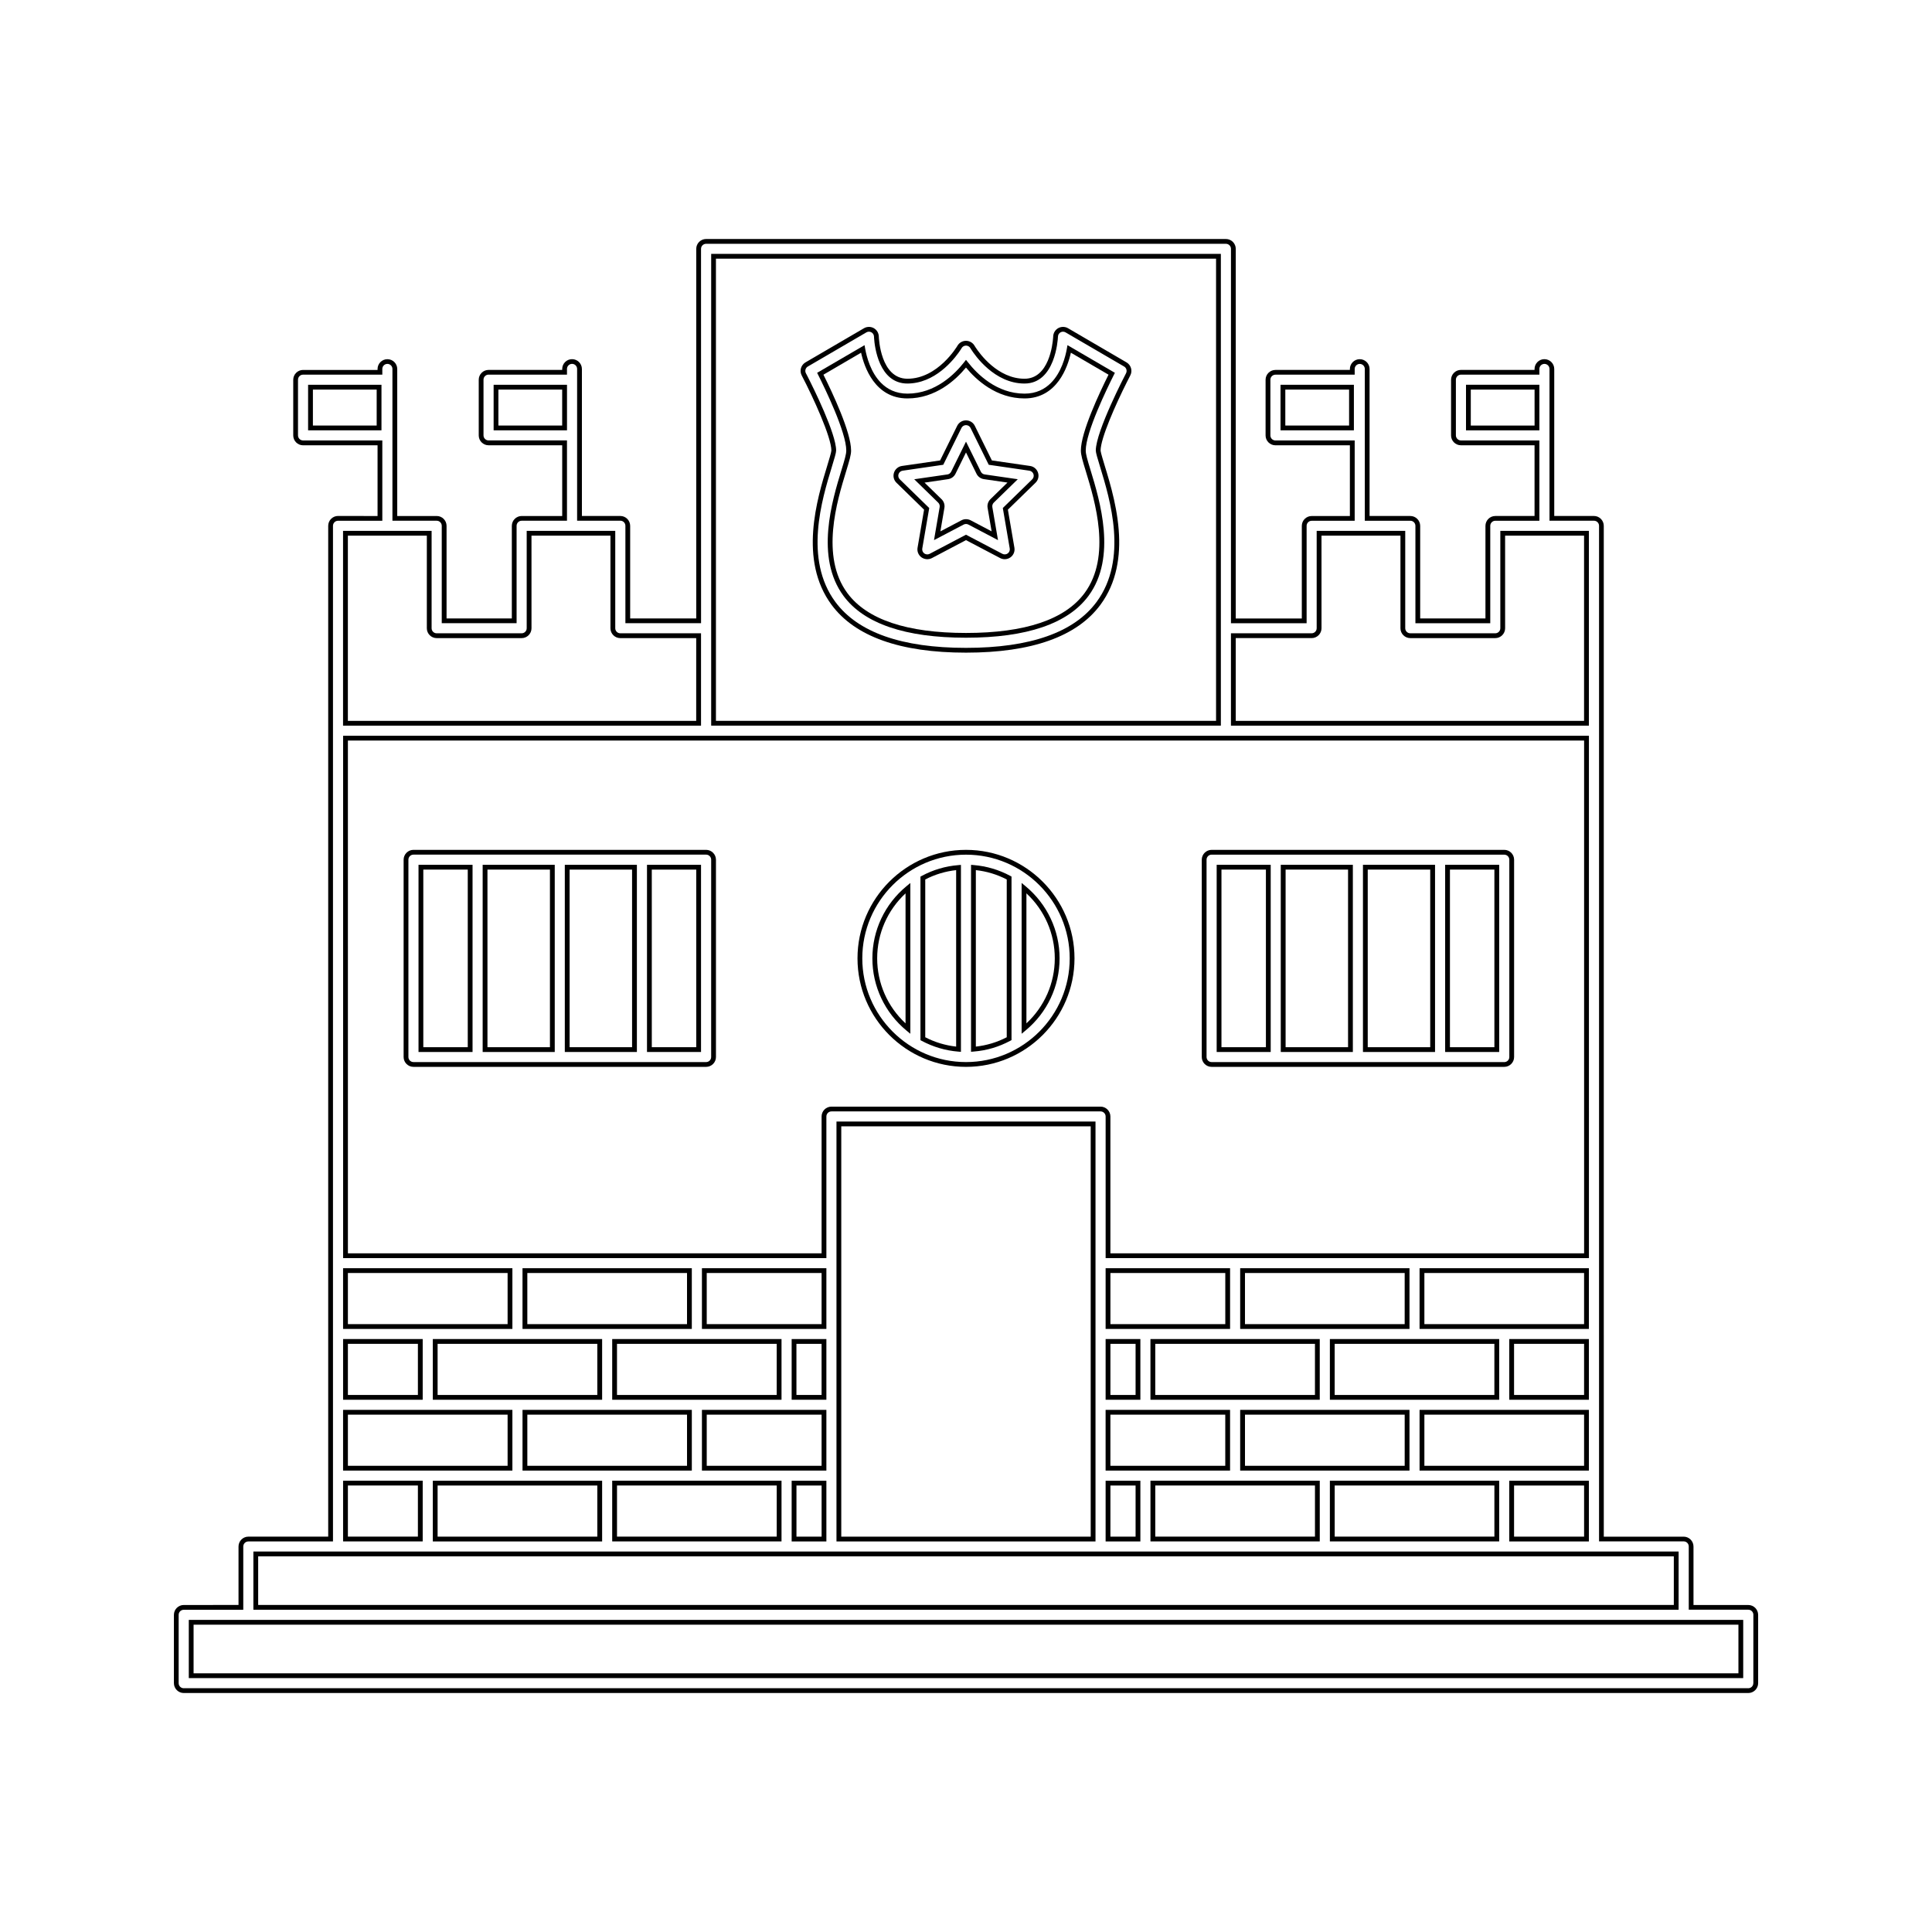 <?xml version="1.0" encoding="UTF-8"?>
<!-- Uploaded to: SVG Repo, www.svgrepo.com, Generator: SVG Repo Mixer Tools -->
<svg fill="#000000" width="800px" height="800px" version="1.1" viewBox="144 144 512 512" xmlns="http://www.w3.org/2000/svg">
 <g>
  <path d="m254.91 422.79h14.32v-49.609h-14.32zm1.27-48.34h11.781v47.07h-11.781z"/>
  <path d="m315.46 422.79h14.32v-49.609h-14.32zm1.27-48.34h11.781l0.004 47.07h-11.781z"/>
  <path d="m271.91 422.79h19.102v-49.609h-19.102zm1.27-48.34h16.559v47.07h-16.559z"/>
  <path d="m293.68 422.79h19.102v-49.609h-19.102zm1.273-48.34h16.551l0.004 47.07h-16.551z"/>
  <path d="m331.12 369.22h-77.547c-1.438 0-2.609 1.176-2.609 2.609v52.293c0 1.438 1.172 2.609 2.609 2.609h77.551c1.438 0 2.613-1.172 2.613-2.609v-52.293c-0.004-1.438-1.18-2.609-2.617-2.609zm1.344 54.902c0 0.738-0.605 1.34-1.344 1.34l-77.547-0.004c-0.738 0-1.34-0.598-1.34-1.34v-52.293c0-0.738 0.598-1.34 1.34-1.34h77.551c0.738 0 1.344 0.598 1.344 1.34z"/>
  <path d="m524.3 373.18h-19.102v49.609h19.102zm-1.277 48.34h-16.559v-47.07h16.559z"/>
  <path d="m502.52 373.18h-19.102v49.609h19.102zm-1.27 48.34h-16.551v-47.07h16.551z"/>
  <path d="m541.3 373.18h-14.32v49.609h14.32zm-1.27 48.34h-11.781v-47.07h11.781z"/>
  <path d="m480.75 373.18h-14.32v49.609h14.32zm-1.27 48.34h-11.781v-47.07h11.781z"/>
  <path d="m465.09 426.73h77.555c1.438 0 2.609-1.172 2.609-2.609v-52.293c0-1.434-1.172-2.609-2.609-2.609l-77.555 0.004c-1.438 0-2.609 1.176-2.609 2.609v52.293c0 1.438 1.168 2.606 2.609 2.606zm-1.34-54.898c0-0.738 0.598-1.34 1.34-1.34l77.555 0.004c0.738 0 1.34 0.598 1.34 1.34v52.293c0 0.738-0.598 1.34-1.34 1.34l-77.555-0.008c-0.738 0-1.34-0.598-1.34-1.34z"/>
  <path d="m397.97 422.69 0.688 0.059v-49.543l-0.688 0.059c-3.434 0.277-6.695 1.242-9.707 2.867l-0.332 0.184v43.34l0.332 0.18c3.016 1.609 6.281 2.578 9.707 2.856zm-8.77-45.621c2.555-1.328 5.305-2.156 8.188-2.477v46.766c-2.883-0.32-5.625-1.148-8.188-2.477z"/>
  <path d="m384.21 417.1 1.039 0.859v-39.957l-1.039 0.859c-5.731 4.738-9.02 11.703-9.02 19.117 0 7.41 3.289 14.383 9.02 19.121zm-0.23-36.348v34.453c-4.793-4.457-7.519-10.66-7.519-17.23 0.004-6.566 2.731-12.77 7.519-17.223z"/>
  <path d="m411.73 419.82 0.332-0.18v-43.34l-0.332-0.184c-3.008-1.621-6.277-2.586-9.707-2.867l-0.688-0.059v49.543l0.688-0.059c3.434-0.266 6.695-1.234 9.707-2.856zm-9.121-45.23c2.883 0.32 5.625 1.148 8.188 2.477v41.816c-2.555 1.328-5.305 2.156-8.188 2.477z"/>
  <path d="m424.8 397.97c0-7.41-3.289-14.375-9.02-19.117l-1.039-0.859v39.957l1.039-0.859c5.731-4.734 9.02-11.707 9.02-19.121zm-8.789-17.223c4.793 4.457 7.519 10.66 7.519 17.223 0 6.57-2.731 12.777-7.519 17.23z"/>
  <path d="m400 426.73c15.855 0 28.754-12.898 28.754-28.754 0-15.855-12.898-28.754-28.754-28.754s-28.754 12.898-28.754 28.754c0 15.855 12.898 28.754 28.754 28.754zm0-56.234c15.156 0 27.484 12.332 27.484 27.48 0 15.156-12.332 27.484-27.484 27.484s-27.484-12.332-27.484-27.484c0-15.148 12.328-27.48 27.484-27.48z"/>
  <path d="m607.31 569.34h-14.516v-15.496c0-1.438-1.172-2.613-2.609-2.613h-21.164l-0.004-267.88c0-1.438-1.172-2.613-2.609-2.613h-10.516v-38.949c0-1.438-1.176-2.609-2.613-2.609s-2.609 1.172-2.609 2.609v0.242h-19.512c-1.438 0-2.613 1.172-2.613 2.609v14.754c0 1.434 1.176 2.609 2.613 2.609h19.512v18.742h-10.402c-1.438 0-2.609 1.176-2.609 2.613v24.539h-17.297v-24.539c0-1.438-1.176-2.613-2.613-2.613h-10.797v-38.949c0-1.438-1.172-2.609-2.609-2.609s-2.613 1.172-2.613 2.609v0.242h-19.727c-1.438 0-2.613 1.172-2.613 2.609v14.754c0 1.434 1.176 2.609 2.613 2.609h19.727v18.742h-10.129c-1.438 0-2.609 1.176-2.609 2.613v24.539h-17.512l0.008-97.957c0-1.438-1.172-2.609-2.609-2.609h-137.76c-1.438 0-2.609 1.172-2.609 2.609v97.945h-17.512v-24.539c0-1.438-1.172-2.613-2.609-2.613h-10.18v-38.949c0-1.438-1.176-2.609-2.609-2.609-1.438 0-2.613 1.172-2.613 2.609v0.242h-19.512c-1.438 0-2.609 1.172-2.609 2.609v14.754c0 1.434 1.172 2.609 2.609 2.609h19.512v18.742h-10.738c-1.438 0-2.613 1.176-2.613 2.613v24.539h-17.297v-24.539c0-1.438-1.172-2.613-2.609-2.613h-10.461v-38.949c0-1.438-1.172-2.609-2.609-2.609s-2.609 1.172-2.609 2.609v0.242h-19.734c-1.438 0-2.609 1.172-2.609 2.609v14.754c0 1.434 1.172 2.609 2.609 2.609h19.734v18.742l-10.465-0.02c-1.438 0-2.613 1.176-2.613 2.613v267.88h-21.16c-1.438 0-2.609 1.176-2.609 2.613v15.496l-14.512 0.004c-1.434 0.004-2.609 1.168-2.609 2.613v18.109c0 1.438 1.176 2.609 2.609 2.609h414.62c1.434 0 2.609-1.172 2.609-2.609v-18.109c-0.004-1.445-1.18-2.609-2.609-2.609zm1.336 20.719c0 0.738-0.598 1.34-1.34 1.34h-414.62c-0.738 0-1.34-0.598-1.34-1.34v-18.109c0-0.738 0.598-1.34 1.34-1.34h15.785v-16.766c0-0.746 0.598-1.344 1.34-1.344h22.434v-269.15c0-0.738 0.598-1.344 1.34-1.344h11.734v-21.285h-21.004c-0.738 0-1.34-0.598-1.34-1.34v-14.754c0-0.738 0.598-1.34 1.34-1.34h21.004v-1.512c0-0.738 0.598-1.34 1.34-1.34 0.738 0 1.34 0.598 1.34 1.34v40.223h11.73c0.738 0 1.34 0.605 1.34 1.344v25.809h19.836v-25.809c0-0.738 0.605-1.344 1.344-1.344h12.008v-21.285h-20.781c-0.738 0-1.34-0.598-1.34-1.34v-14.754c0-0.738 0.598-1.34 1.34-1.34h20.781v-1.512c0-0.738 0.605-1.34 1.344-1.34 0.738 0 1.34 0.598 1.34 1.34v40.223h11.457c0.738 0 1.34 0.605 1.34 1.344v25.809h20.051l-0.008-99.195c0-0.738 0.598-1.34 1.34-1.34h137.76c0.738 0 1.34 0.598 1.34 1.34l-0.004 99.215h20.051v-25.809c0-0.738 0.598-1.344 1.34-1.344h11.398v-21.285h-20.996c-0.746 0-1.344-0.598-1.344-1.34v-14.754c0-0.738 0.598-1.34 1.344-1.34h20.996v-1.512c0-0.738 0.605-1.34 1.344-1.34 0.738 0 1.34 0.598 1.34 1.34v40.223h12.066c0.738 0 1.344 0.605 1.344 1.344v25.809h19.836v-25.809c0-0.738 0.598-1.344 1.34-1.344h11.676v-21.285h-20.781c-0.738 0-1.344-0.598-1.344-1.34v-14.754c0-0.738 0.605-1.34 1.344-1.34h20.781v-1.512c0-0.738 0.598-1.34 1.34-1.34 0.738 0 1.34 0.598 1.34 1.34v40.223h11.793c0.738 0 1.34 0.605 1.34 1.344v269.14h22.434c0.738 0 1.34 0.598 1.34 1.344v16.766h15.785c0.738 0 1.34 0.598 1.34 1.34l-0.008 18.129z"/>
  <path d="m467.54 211.28h-135.07v125.02h135.07zm-1.27 123.75h-132.54v-122.48h132.54z"/>
  <path d="m565.07 284.68h-23.469v25.809c0 0.738-0.598 1.34-1.34 1.34h-22.52c-0.738 0-1.34-0.598-1.34-1.34v-25.809h-23.469v25.809c0 0.738-0.598 1.34-1.34 1.34h-21.379v24.473h94.859zm-1.27 50.352h-92.316v-21.93h20.121c1.438 0 2.609-1.172 2.609-2.609l-0.004-24.535h20.926v24.539c0 1.438 1.172 2.609 2.609 2.609h22.52c1.438 0 2.609-1.172 2.609-2.609l-0.004-24.539h20.926v49.074z"/>
  <path d="m329.78 311.83h-21.391c-0.738 0-1.34-0.598-1.34-1.34v-25.809h-23.469v25.809c0 0.738-0.598 1.34-1.34 1.34h-22.52c-0.738 0-1.34-0.598-1.34-1.34v-25.809h-23.469v51.621h94.867zm-1.27 23.203h-92.32v-49.074h20.926v24.539c0 1.438 1.172 2.609 2.609 2.609h22.52c1.438 0 2.609-1.172 2.609-2.609l-0.004-24.539h20.926v24.539c0 1.438 1.172 2.609 2.609 2.609h20.121l-0.004 21.926z"/>
  <path d="m294.26 245.97h-19.445v12.07h19.445zm-1.277 10.801h-16.902v-9.523h16.902z"/>
  <path d="m225.65 258.04h19.445v-12.07h-19.445zm1.273-10.793h16.902v9.523h-16.902z"/>
  <path d="m483.35 258.04h19.445v-12.07h-19.445zm1.27-10.793h16.902v9.523h-16.902z"/>
  <path d="m551.95 245.97h-19.445v12.07h19.445zm-1.27 10.801h-16.906v-9.523h16.902z"/>
  <path d="m194.03 588.72h411.94v-15.434l-411.94-0.004zm1.27-14.164h409.4v12.895l-409.4-0.004z"/>
  <path d="m588.85 555.17h-377.7v15.43h377.7l0.004-15.43zm-1.27 14.164h-375.16v-12.891h375.16z"/>
  <path d="m351.11 536.4h-44.871v16.09h44.871zm-1.273 14.82h-42.324v-13.547h42.324z"/>
  <path d="m493.75 536.4h-44.867v16.09h44.867zm-1.27 14.82h-42.32v-13.547h42.32z"/>
  <path d="m327.34 517.63h-44.867v16.09h44.867zm-1.27 14.82h-42.32v-13.551h42.32z"/>
  <path d="m282.47 496.18h44.867v-16.09h-44.867zm1.277-14.82h42.32v13.551h-42.32z"/>
  <path d="m565.07 552.5v-16.09h-21.102v16.09zm-19.828-14.82h18.559v13.547h-18.559z"/>
  <path d="m565.07 498.86h-21.102v16.09h21.102zm-1.27 14.82h-18.559v-13.551h18.559z"/>
  <path d="m472.66 496.18h44.871v-16.09h-44.871zm1.27-14.82h42.324v13.551h-42.324z"/>
  <path d="m448.88 514.95h44.867v-16.09h-44.867zm1.277-14.82h42.32v13.551h-42.32z"/>
  <path d="m306.24 514.95h44.871v-16.09h-44.871zm1.27-14.82h42.324v13.551h-42.324z"/>
  <path d="m517.53 517.63h-44.871v16.09h44.871zm-1.273 14.82h-42.324v-13.551h42.324z"/>
  <path d="m256.02 536.4h-21.098v16.09h21.098zm-1.273 14.82h-18.551v-13.547h18.551z"/>
  <path d="m256.02 498.86h-21.098v16.09h21.098zm-1.273 14.82h-18.551v-13.551h18.551z"/>
  <path d="m363 552.5v-16.09h-9.203v16.09zm-7.93-14.82h6.664v13.547h-6.664z"/>
  <path d="m437 552.5h9.211v-16.09h-9.211zm1.27-14.82h6.672v13.547h-6.672z"/>
  <path d="m541.3 536.4h-44.871v16.09h44.871zm-1.27 14.82h-42.324v-13.547h42.324z"/>
  <path d="m363 480.09h-32.98v16.09h32.98zm-1.27 14.82h-30.438v-13.551h30.438z"/>
  <path d="m258.7 514.95h44.871v-16.09h-44.871zm1.27-14.82h42.324v13.551h-42.324z"/>
  <path d="m258.7 552.5h44.871v-16.09h-44.871zm1.27-14.82h42.324v13.547h-42.324z"/>
  <path d="m565.07 480.09h-44.871v16.09h44.871zm-1.27 14.82h-42.324v-13.551h42.324z"/>
  <path d="m565.07 517.63h-44.871v16.09h44.871zm-1.27 14.82h-42.324v-13.551h42.324z"/>
  <path d="m469.98 517.63h-32.984v16.09h32.984zm-1.27 14.82h-30.445v-13.551h30.445z"/>
  <path d="m437 514.95h9.211v-16.09h-9.211zm1.27-14.82h6.672v13.551h-6.672z"/>
  <path d="m437 496.18h32.984v-16.09h-32.984zm1.27-14.82h30.445v13.551h-30.445z"/>
  <path d="m496.43 514.95h44.871v-16.09h-44.871zm1.27-14.82h42.324v13.551h-42.324z"/>
  <path d="m363 498.86h-9.203v16.09h9.203zm-1.27 14.82h-6.664l-0.004-13.551h6.664z"/>
  <path d="m363 517.63h-32.98v16.09h32.98zm-1.27 14.82h-30.438v-13.551h30.438z"/>
  <path d="m279.79 517.63h-44.871v16.09h44.871zm-1.27 14.82h-42.324v-13.551h42.324z"/>
  <path d="m279.79 480.09h-44.871v16.09h44.871zm-1.27 14.82h-42.324v-13.551h42.324z"/>
  <path d="m363 439.88c0-0.738 0.605-1.344 1.344-1.344h71.32c0.738 0 1.34 0.605 1.34 1.344v37.535h128.08l-0.004-138.43h-330.15v138.43h128.07zm-1.27 0v36.266h-125.53l-0.004-135.89h327.61v135.89h-125.54v-36.266c0-1.438-1.172-2.613-2.609-2.613h-71.32c-1.438 0.004-2.609 1.172-2.609 2.617z"/>
  <path d="m434.32 552.5v-111.28h-68.645v111.28zm-67.375-110.01h66.105v108.74h-66.105z"/>
  <path d="m364.32 263.4c0 0.438-0.684 2.664-1.09 4.004-2.672 8.738-7.644 25.012 1.148 36.887 6.219 8.406 18.207 12.668 35.617 12.668 17.414 0 29.398-4.266 35.617-12.668 2.199-2.969 3.539-6.219 4.266-9.547 0.363-1.664 0.578-3.359 0.668-5.043 0.027-0.418 0.035-0.844 0.047-1.266 0.012-0.418 0.012-0.84 0.004-1.258-0.105-7.562-2.336-14.871-3.848-19.812-0.398-1.324-0.996-3.269-1.07-3.856-0.004-0.043-0.012-0.074-0.012-0.105 0-3.223 3.969-12.18 6.977-18.152 0.309-0.621 0.609-1.203 0.891-1.754 0.652-1.234 0.211-2.754-0.992-3.465l-15.512-9.055c-0.387-0.227-0.836-0.34-1.285-0.348-0.453-0.004-0.902 0.105-1.297 0.324-0.797 0.445-1.312 1.289-1.34 2.203 0 0.012-0.004 0.117-0.02 0.305-0.125 1.793-1.105 10.906-7.578 10.906-7.086 0-11.871-6.621-12.988-8.332-0.156-0.246-0.246-0.387-0.25-0.398-0.469-0.816-1.34-1.32-2.277-1.32-0.934 0-1.805 0.504-2.266 1.312-0.051 0.09-5.152 8.738-13.246 8.738-7.148 0-7.578-10.754-7.594-11.211-0.027-0.914-0.539-1.758-1.344-2.203-0.789-0.438-1.801-0.426-2.578 0.027l-15.512 9.055c-1.207 0.707-1.645 2.231-0.992 3.469 3.031 5.793 7.856 16.336 7.856 19.895zm-6.227-22.273 15.512-9.047c0.199-0.121 0.438-0.184 0.672-0.184 0.23 0 0.453 0.059 0.652 0.168 0.41 0.227 0.676 0.66 0.691 1.133 0 0.047 0.004 0.195 0.02 0.426 0.152 2.215 1.258 12.02 8.844 12.02 0.398 0 0.789-0.027 1.176-0.062 7.137-0.672 11.84-7.242 12.93-8.922 0.047-0.078 0.09-0.141 0.121-0.195 0.027-0.047 0.051-0.09 0.074-0.109 0.031-0.051 0.047-0.09 0.051-0.09 0.234-0.418 0.684-0.676 1.164-0.676 0.484 0 0.93 0.262 1.164 0.676 0.004 0.004 0.027 0.043 0.051 0.09 0.02 0.031 0.043 0.066 0.074 0.109 0.02 0.031 0.043 0.066 0.066 0.105 1.012 1.602 6.191 9.074 14.152 9.074 8.102 0 8.828-11.52 8.863-12.391 0-0.031 0.004-0.047 0.004-0.051 0.012-0.473 0.277-0.906 0.688-1.133 0.402-0.227 0.922-0.219 1.324 0.016l15.512 9.047c0.621 0.363 0.84 1.145 0.516 1.785-0.082 0.148-8.016 15.355-8.016 20.492 0.004 0.566 0.453 2.082 1.156 4.367 2.602 8.527 7.457 24.398-0.957 35.762-5.973 8.066-17.605 12.156-34.602 12.156-16.992 0-28.629-4.09-34.602-12.156-8.414-11.363-3.559-27.23-0.957-35.762 0.691-2.262 1.148-3.789 1.148-4.371 0-4.492-6.066-16.699-7.641-19.781-0.109-0.219-0.199-0.395-0.27-0.52-0.062-0.117-0.102-0.188-0.105-0.195-0.324-0.641-0.102-1.418 0.523-1.781z"/>
  <path d="m368.27 263.4c0 0.977-0.438 2.441-1.266 5.152-2.473 8.078-7.062 23.105 0.547 33.383 5.438 7.344 16.352 11.066 32.449 11.066 16.094 0 27.008-3.727 32.449-11.066 7.606-10.277 3.008-25.305 0.547-33.383-0.855-2.797-1.266-4.188-1.266-5.152 0-4.894 5.711-16.594 7.457-20.062l0.273-0.535-12.57-7.332-0.156 0.898c-0.398 2.246-1.477 6.356-4.234 9.117-1.648 1.66-3.906 2.832-6.984 2.832-7.406 0-12.578-5.207-15.004-8.312l-0.516-0.645-0.504 0.645c-2.426 3.106-7.598 8.312-15.008 8.312-3.074 0-5.332-1.176-6.981-2.832-2.754-2.762-3.832-6.875-4.234-9.117l-0.156-0.898-12.57 7.332 0.273 0.535c1.742 3.469 7.453 15.168 7.453 20.062zm3.926-25.93c0.824 3.742 3.641 12.117 12.285 12.117 7.469 0 12.773-4.863 15.512-8.184 2.738 3.316 8.047 8.184 15.508 8.184 8.645 0 11.469-8.375 12.289-12.117l9.98 5.824c-2.41 4.812-7.328 15.258-7.328 20.102 0 1.156 0.426 2.609 1.324 5.531 2.398 7.856 6.875 22.492-0.352 32.254-5.18 7.008-15.754 10.559-31.418 10.559s-26.238-3.555-31.426-10.555c-7.223-9.762-2.75-24.398-0.348-32.254 0.891-2.918 1.324-4.371 1.324-5.531 0-4.844-4.922-15.289-7.328-20.102z"/>
  <path d="m388.89 279.07-1.727 10.078c-0.168 0.988 0.227 1.961 1.035 2.551 0.105 0.074 0.211 0.137 0.324 0.195 0.09 0.047 0.172 0.082 0.27 0.117 0.02 0.012 0.043 0.02 0.062 0.027 0.109 0.043 0.219 0.066 0.332 0.094 0.004 0 0.012 0.004 0.02 0.004 0.109 0.02 0.219 0.035 0.336 0.047h0.02c0.062 0.004 0.117 0.016 0.18 0.016 0.172 0 0.352-0.02 0.531-0.059 0-0.004 0.004-0.004 0.004-0.004 0.109-0.02 0.211-0.051 0.316-0.082 0.016-0.004 0.031-0.012 0.047-0.016 0.109-0.043 0.219-0.09 0.324-0.141l9.031-4.758 9.047 4.75c0.371 0.199 0.793 0.305 1.211 0.305 0.551 0 1.086-0.172 1.539-0.5 0.707-0.52 1.098-1.328 1.07-2.184 0-0.121-0.016-0.246-0.035-0.367l-1.727-10.078 7.32-7.133c0.719-0.699 0.973-1.723 0.66-2.676-0.043-0.117-0.09-0.23-0.137-0.34-0.379-0.766-1.102-1.309-1.973-1.434l-10.113-1.465-4.519-9.164c-0.445-0.898-1.344-1.453-2.34-1.453s-1.898 0.555-2.34 1.453l-4.519 9.164-10.117 1.465c-0.977 0.141-1.801 0.84-2.106 1.777-0.309 0.957-0.059 1.977 0.66 2.676zm-6.769-9.418c0.156-0.484 0.578-0.84 1.082-0.914l10.773-1.57 4.824-9.762c0.227-0.457 0.688-0.746 1.203-0.746 0.516 0 0.977 0.289 1.203 0.746l4.816 9.762 10.781 1.57c0.504 0.074 0.922 0.43 1.082 0.914 0.156 0.488 0.027 1.012-0.336 1.375l-7.793 7.598 1.836 10.73c0.09 0.5-0.121 1.008-0.531 1.309-0.41 0.301-0.973 0.336-1.418 0.105l-9.648-5.066-9.637 5.07c-0.109 0.059-0.219 0.094-0.336 0.117-0.02 0.004-0.047 0.004-0.066 0.012-0.094 0.016-0.188 0.02-0.285 0.016-0.066 0-0.125-0.016-0.188-0.031-0.066-0.012-0.125-0.016-0.195-0.043-0.117-0.043-0.234-0.102-0.34-0.172-0.41-0.301-0.621-0.809-0.535-1.309l1.844-10.73-7.793-7.598c-0.371-0.363-0.504-0.898-0.344-1.383z"/>
  <path d="m393.02 278.39-1.5 8.75 7.863-4.129c0.379-0.199 0.855-0.203 1.242 0l7.856 4.129-1.5-8.75c-0.074-0.438 0.074-0.883 0.383-1.191l6.359-6.199-8.789-1.273c-0.438-0.062-0.809-0.336-1.004-0.734l-3.93-7.957-3.93 7.965c-0.195 0.395-0.566 0.672-1.004 0.734l-8.789 1.273 6.359 6.199c0.309 0.301 0.457 0.746 0.383 1.184zm2.223-7.406c0.852-0.121 1.586-0.656 1.969-1.422l2.789-5.656 2.785 5.652c0.379 0.766 1.117 1.301 1.969 1.422l6.234 0.906-4.512 4.402c-0.613 0.598-0.898 1.457-0.75 2.305l1.066 6.219-5.578-2.938c-0.375-0.188-0.797-0.289-1.215-0.289s-0.84 0.105-1.211 0.301l-5.578 2.938 1.066-6.219c0.148-0.844-0.133-1.707-0.75-2.309l-4.512-4.398z"/>
 </g>
</svg>